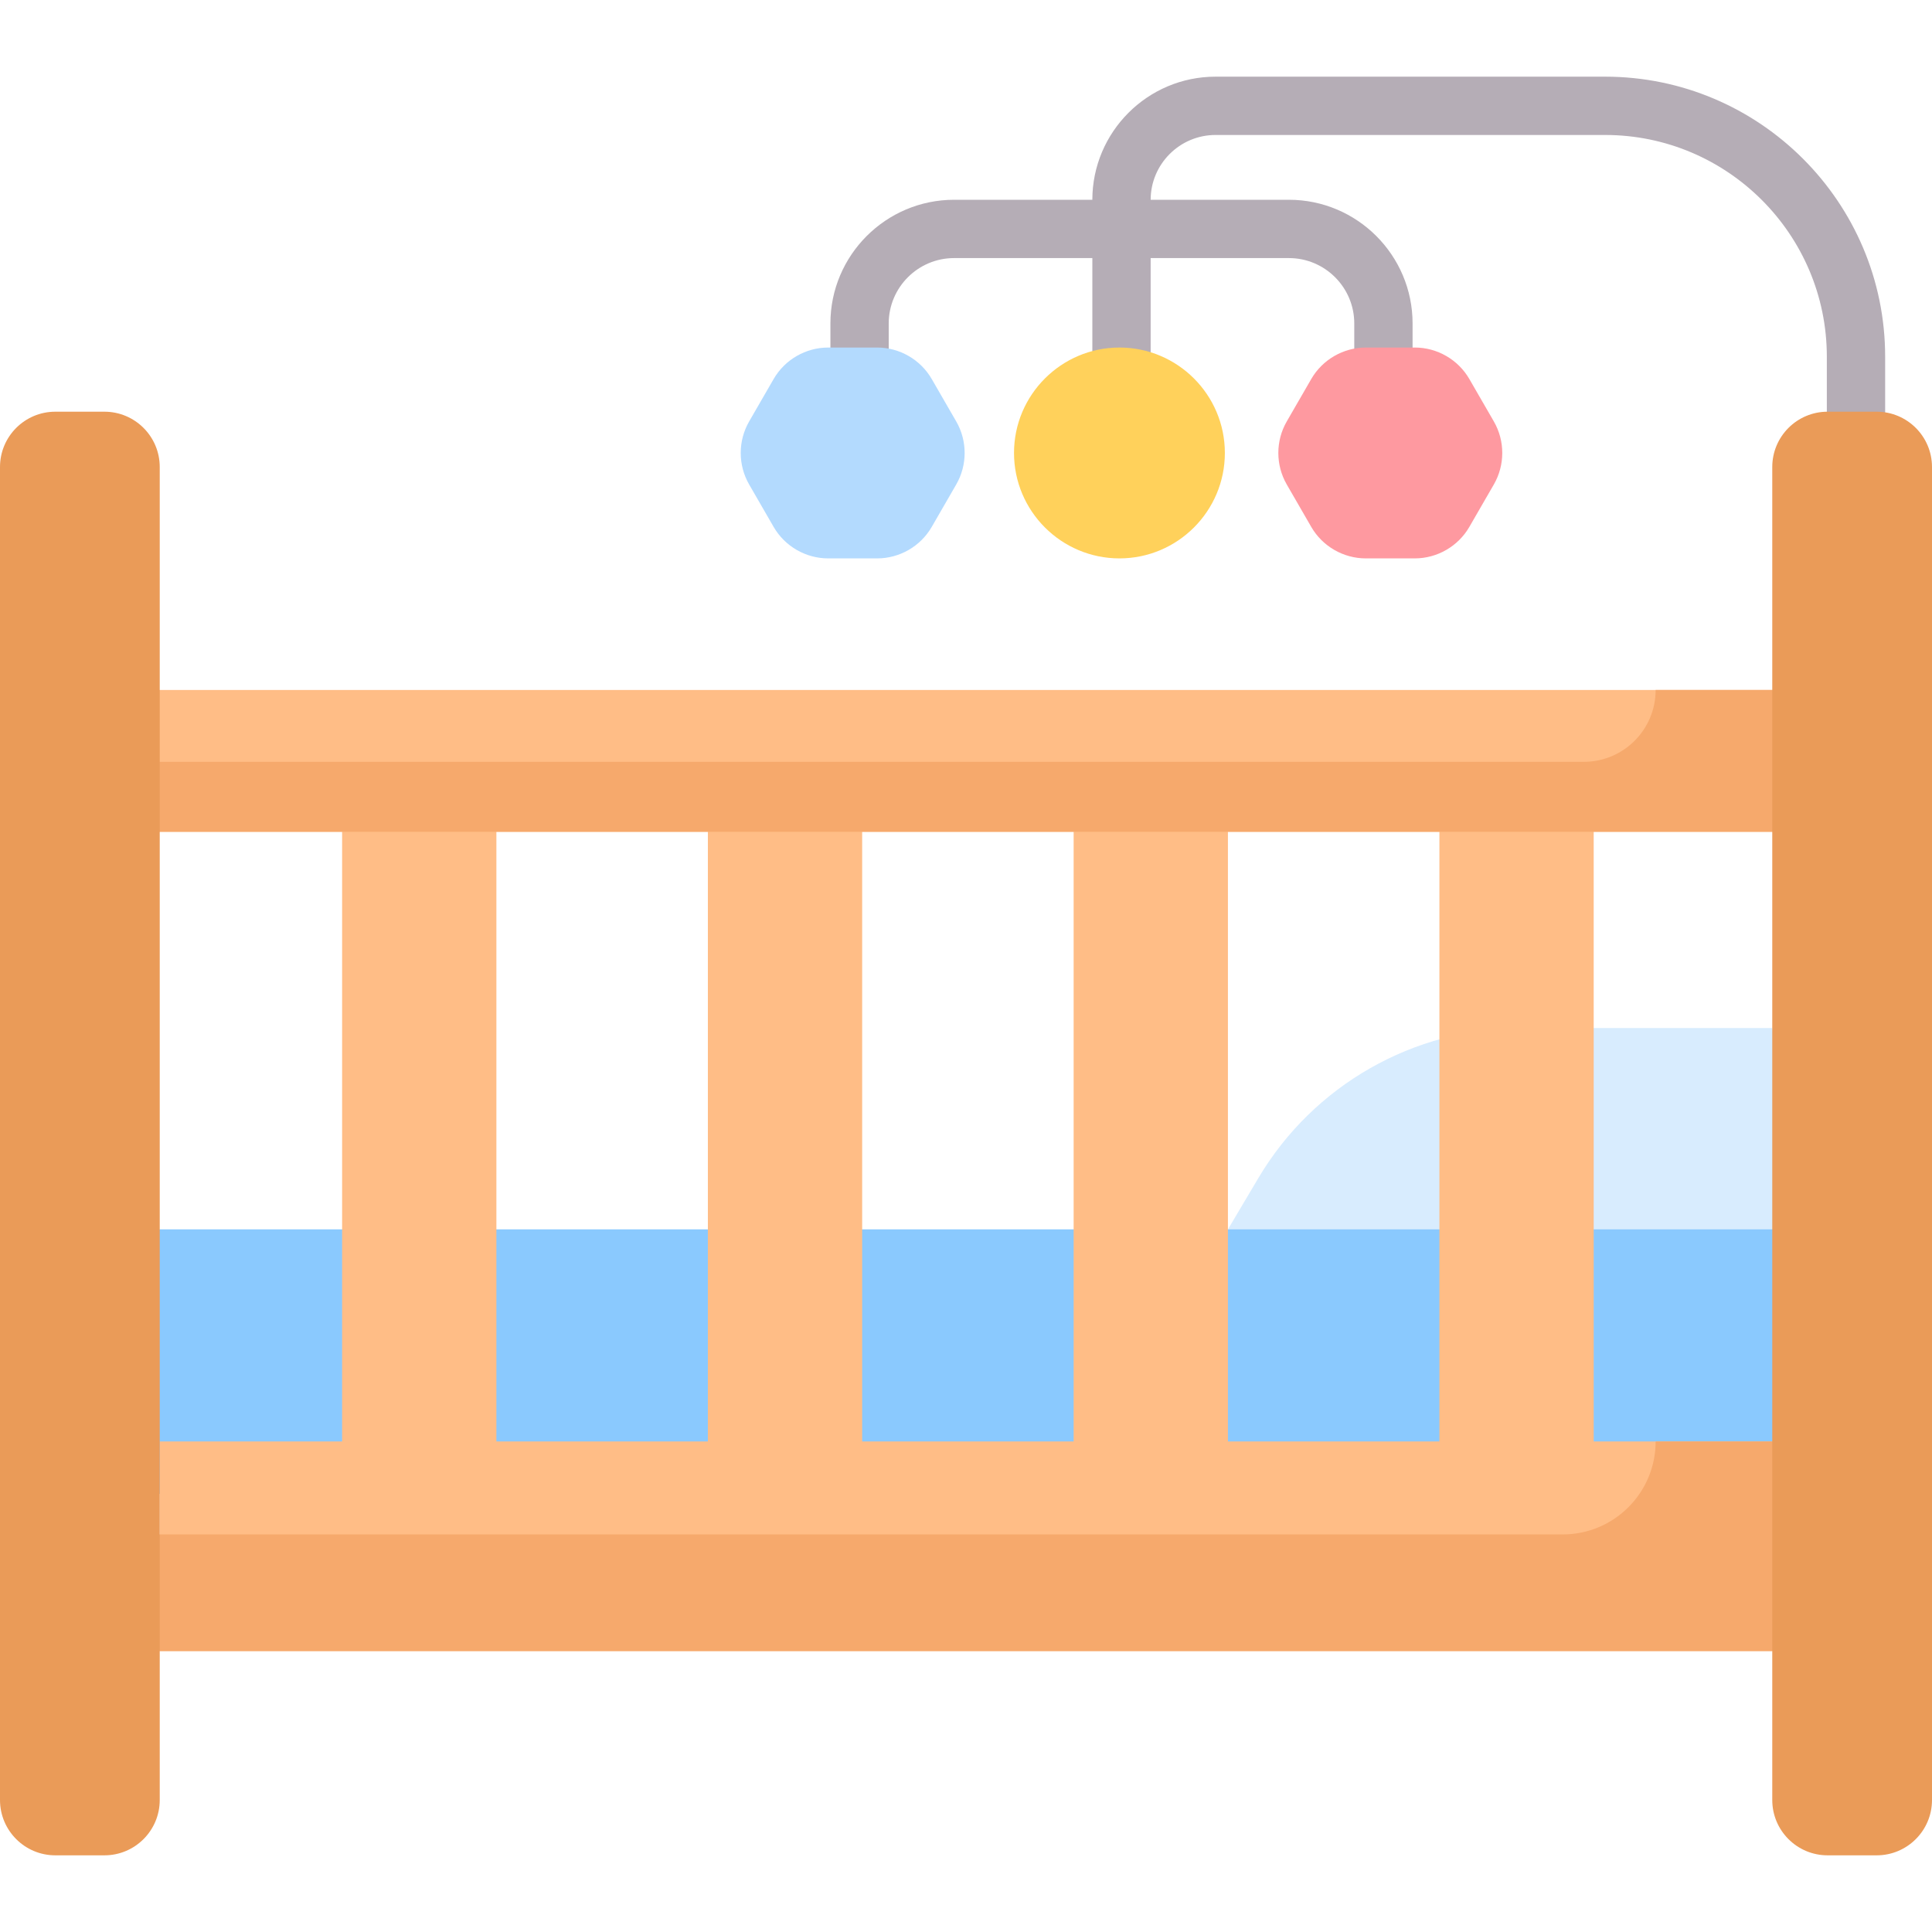 <svg id="Capa_1" enable-background="new 0 0 497 497" height="512" viewBox="0 0 497 497" width="512" xmlns="http://www.w3.org/2000/svg"><g><g><g><path d="m477.447 123.407c-4.142 0-7.5-3.358-7.5-7.5v-24.144c0-31.452-25.588-57.04-57.041-57.04h-100.209c-9.207 0-16.697 7.49-16.697 16.697v55.483c0 4.142-3.358 7.5-7.5 7.5s-7.5-3.358-7.5-7.5v-55.483c0-17.477 14.219-31.697 31.697-31.697h100.209c39.723 0 72.041 32.317 72.041 72.04v24.144c0 4.142-3.358 7.5-7.5 7.5z" fill="#b5adb6"/></g></g><g><g><path d="m465.907 336.249-150.026-20 7.82-13.186c14.193-23.931 39.954-38.604 67.778-38.604h64.428z" fill="#d8ecfe"/></g></g><g><g><path d="m18.634 316.249h459.732v68.05h-459.732z" fill="#8ac9fe"/></g></g><g><g><path d="m31.093 177.495h454.811v36.484h-454.811z" fill="#ffbd86"/></g></g><path d="m409.972 370.81v-166.831h-39.69v166.831h-54.402v-166.831h-39.69v166.831h-54.402v-166.831h-39.69v166.831h-54.402v-166.831h-39.69v166.831h-46.913v53.918h414.814v-53.918z" fill="#ffbd86"/><g><g><path d="m425.907 177.495c0 10.208-8.275 18.483-18.483 18.483h-376.331v18h434.814v-36.483z" fill="#f6a96c"/></g></g><g><g><path d="m425.907 370.81c0 13.209-10.708 23.917-23.917 23.917h-370.897v30h434.814v-53.917z" fill="#f6a96c"/></g></g><g><g><path d="m26.857 477.277h-12.62c-7.863 0-14.237-6.374-14.237-14.236v-342.897c0-7.863 6.374-14.236 14.236-14.236h12.62c7.863 0 14.236 6.374 14.236 14.236v342.897c.001 7.862-6.373 14.236-14.235 14.236z" fill="#ea9b58"/></g></g><g><g><path d="m482.764 477.277h-12.62c-7.863 0-14.236-6.374-14.236-14.236v-342.897c0-7.863 6.374-14.236 14.236-14.236h12.62c7.863 0 14.236 6.374 14.236 14.236v342.897c0 7.862-6.374 14.236-14.236 14.236z" fill="#ea9b58"/></g></g><g><g><path d="m355.881 104.403c-4.142 0-7.5-3.358-7.5-7.5v-13.697c0-9.272-7.543-16.815-16.815-16.815h-86.13c-9.272 0-16.816 7.543-16.816 16.815v13.697c0 4.142-3.358 7.5-7.5 7.5s-7.5-3.358-7.5-7.5v-13.697c0-17.543 14.273-31.815 31.816-31.815h86.13c17.543 0 31.815 14.272 31.815 31.815v13.697c0 4.142-3.358 7.5-7.5 7.5z" fill="#b5adb6"/></g></g><path d="m245.988 108.419-6.3-10.911c-2.886-4.999-8.265-8.105-14.038-8.105h-12.6c-5.772 0-11.151 3.106-14.037 8.105l-6.299 10.911c-2.887 4.999-2.887 11.21-.001 16.21l6.299 10.911c2.886 5 8.265 8.105 14.038 8.105h12.6c5.772 0 11.151-3.105 14.037-8.105l6.301-10.912c2.886-4.999 2.886-11.21 0-16.209z" fill="#b3dafe"/><path d="m384.287 108.419-6.3-10.912c-2.887-4.999-8.266-8.104-14.038-8.104h-12.6c-5.773 0-11.152 3.106-14.038 8.105l-6.299 10.911c-2.887 4.999-2.887 11.21 0 16.21l6.299 10.911c2.886 5 8.265 8.105 14.038 8.105h12.6c5.772 0 11.151-3.105 14.038-8.105l6.3-10.912c2.886-4.999 2.886-11.21 0-16.209z" fill="#fe99a0"/><path d="m287.972 89.403c-14.955 0-27.121 12.167-27.121 27.121s12.167 27.121 27.121 27.121c14.955 0 27.121-12.167 27.121-27.121 0-14.955-12.166-27.121-27.121-27.121z" fill="#ffd15b"/></g></svg>